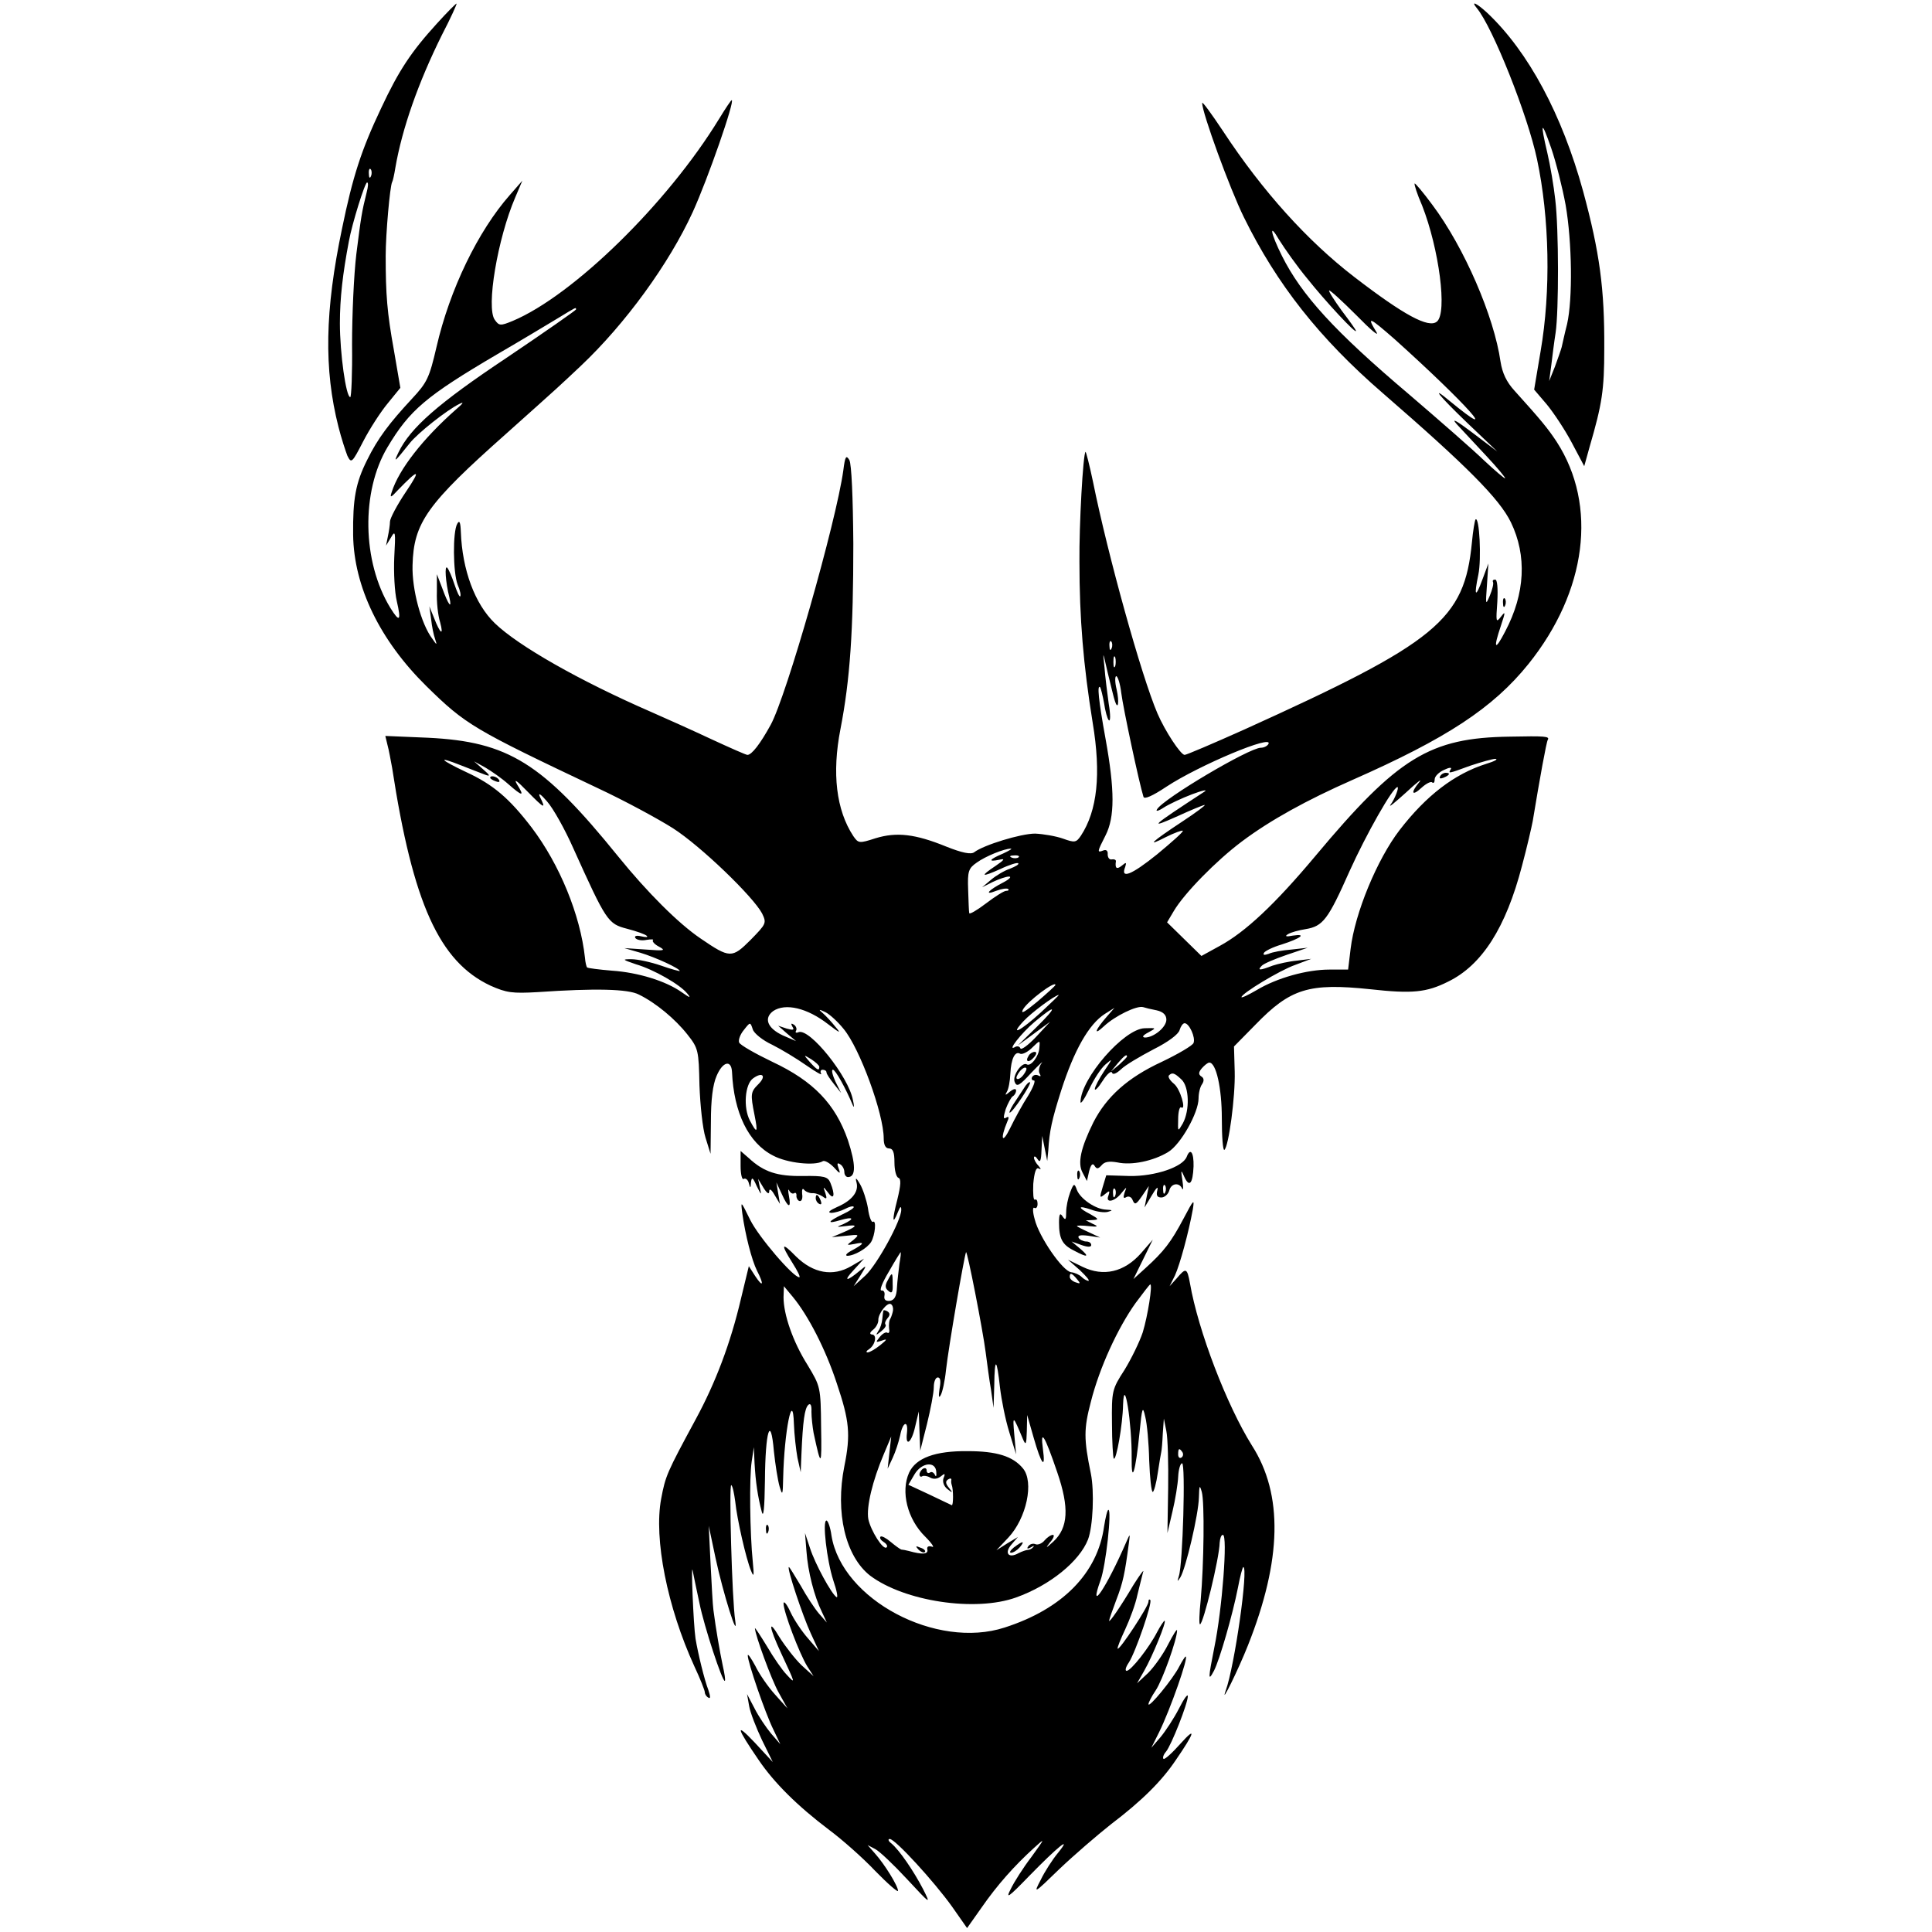 <?xml version="1.0" standalone="no"?>
<!DOCTYPE svg PUBLIC "-//W3C//DTD SVG 20010904//EN"
 "http://www.w3.org/TR/2001/REC-SVG-20010904/DTD/svg10.dtd">
<svg version="1.0" xmlns="http://www.w3.org/2000/svg"
 width="540pt" height="540pt" viewBox="0 0 540 540"
 preserveAspectRatio="xMidYMid meet">
<g transform="translate(0,540) scale(0.1,-0.1)"
fill="#000000" stroke="none">
<path d="M1221 5334 c-71 -78 -106 -130 -156 -237 -55 -116 -79 -190 -109
-336 -48 -229 -51 -393 -10 -554 8 -32 20 -68 25 -81 11 -22 13 -20 44 40 18
35 49 83 69 107 l35 43 -18 105 c-19 105 -23 155 -23 264 0 61 12 195 18 206
2 3 6 21 9 40 19 110 64 238 130 371 25 48 43 88 41 88 -2 0 -27 -25 -55 -56z
m-184 -426 c-3 -8 -6 -5 -6 6 -1 11 2 17 5 13 3 -3 4 -12 1 -19z m-12 -45
c-14 -56 -16 -70 -29 -173 -7 -58 -12 -171 -12 -253 1 -81 -2 -147 -5 -147
-12 0 -29 124 -29 206 0 71 8 139 25 229 9 50 45 165 51 165 4 0 3 -12 -1 -27z"/>
<path d="M4128 5377 c44 -53 142 -299 168 -422 35 -164 39 -369 10 -537 l-18
-107 35 -41 c19 -23 51 -71 70 -107 l35 -66 15 54 c35 120 41 159 41 274 1
168 -13 270 -59 440 -59 215 -153 390 -267 498 -30 28 -49 37 -30 14z m248
-550 c18 -104 20 -263 4 -333 -7 -27 -13 -56 -15 -64 -2 -8 -11 -33 -19 -55
l-16 -40 6 45 c3 25 8 65 12 90 9 61 9 290 -1 372 -4 37 -14 96 -22 130 -21
89 -17 94 11 13 13 -38 31 -109 40 -158z"/>
<path d="M2010 5068 c-144 -236 -408 -494 -577 -565 -34 -14 -38 -14 -50 3
-25 34 8 228 57 342 l20 47 -35 -40 c-89 -101 -168 -264 -205 -425 -20 -86
-26 -99 -69 -145 -63 -68 -95 -110 -125 -171 -32 -64 -40 -108 -39 -209 2
-145 75 -295 205 -423 110 -108 131 -120 479 -285 75 -35 169 -86 210 -112 78
-50 224 -191 249 -238 13 -27 12 -29 -32 -74 -52 -52 -58 -52 -140 4 -62 42
-149 129 -230 229 -212 262 -307 321 -532 332 l-119 5 6 -25 c4 -14 9 -43 13
-64 58 -379 132 -542 275 -609 45 -20 61 -22 132 -18 160 11 253 9 283 -7 47
-23 101 -68 135 -111 31 -39 32 -45 34 -142 2 -56 9 -122 17 -147 l14 -45 1
90 c0 60 5 103 16 128 17 40 41 46 43 11 5 -114 46 -199 115 -234 39 -21 116
-29 138 -16 5 4 19 -4 31 -16 18 -20 20 -20 14 -4 -5 14 -4 17 4 12 7 -4 12
-14 12 -22 0 -8 5 -14 10 -14 23 0 22 36 0 103 -35 101 -96 165 -211 219 -48
23 -90 47 -93 54 -3 7 3 23 13 35 18 23 18 23 25 2 3 -11 28 -31 54 -43 26
-13 69 -39 96 -58 26 -18 45 -29 41 -23 -3 6 -1 11 4 11 6 0 11 -3 11 -7 0 -5
10 -19 21 -33 l20 -25 -16 32 c-8 18 -12 33 -7 33 7 0 35 -50 56 -100 3 -8 4
-1 0 15 -12 66 -121 202 -152 190 -7 -3 -10 -1 -7 4 3 5 0 13 -6 17 -8 5 -9 3
-4 -6 6 -9 2 -10 -16 -5 l-24 8 25 -22 25 -21 -37 16 c-43 20 -54 48 -27 68
34 23 95 9 154 -37 33 -25 37 -27 20 -7 -11 14 -27 31 -35 38 -13 11 -12 12 7
3 12 -6 35 -27 51 -47 45 -54 112 -237 112 -306 0 -18 5 -28 15 -28 11 0 15
-11 15 -39 0 -22 5 -41 11 -43 8 -3 7 -20 -3 -61 -15 -58 -14 -74 2 -34 6 15
9 17 9 6 1 -29 -67 -153 -100 -184 l-33 -30 19 30 c18 29 18 30 -1 14 -38 -32
-48 -31 -19 0 l30 33 -36 -21 c-51 -30 -106 -20 -154 27 -41 42 -44 36 -10
-18 14 -22 23 -40 19 -40 -17 0 -113 112 -137 160 -27 55 -27 55 -22 17 8 -58
26 -129 41 -159 20 -39 17 -48 -5 -15 l-18 28 -22 -91 c-29 -124 -71 -235
-127 -338 -80 -148 -84 -157 -96 -221 -21 -112 17 -303 93 -469 16 -34 29 -67
29 -72 0 -5 4 -12 10 -15 6 -4 6 3 0 21 -11 28 -29 102 -36 144 -6 40 -13 218
-8 190 3 -14 11 -55 19 -91 13 -65 65 -223 71 -217 2 2 -1 21 -6 43 -8 38 -19
101 -26 155 -2 14 -5 72 -8 130 l-5 105 19 -90 c21 -98 64 -235 55 -175 -9 56
-18 386 -11 379 4 -3 8 -24 11 -46 5 -49 30 -159 44 -193 8 -20 9 -15 5 25 -8
78 -10 236 -3 280 l6 40 2 -45 c3 -53 9 -93 20 -135 5 -20 8 9 9 87 1 139 16
186 25 82 4 -38 11 -82 16 -99 8 -27 9 -24 10 25 3 130 27 249 30 150 1 -30 6
-73 10 -95 l9 -40 2 50 c4 94 9 128 19 138 6 6 10 0 9 -19 0 -16 3 -42 6 -59
21 -98 23 -96 21 15 -1 114 -2 115 -38 175 -41 65 -67 141 -67 189 l1 31 25
-30 c43 -52 92 -147 123 -242 35 -104 39 -142 21 -231 -26 -130 3 -252 72
-306 96 -72 294 -102 408 -61 95 34 177 101 201 162 14 37 18 134 8 184 -20
97 -20 125 0 201 24 95 75 206 125 276 21 28 39 52 41 52 7 0 -7 -88 -21 -134
-9 -27 -32 -74 -51 -105 -35 -54 -36 -59 -35 -150 0 -51 3 -95 5 -98 7 -6 25
95 26 151 3 86 25 -54 24 -149 -1 -77 11 -39 22 71 7 71 9 76 16 44 5 -19 10
-74 11 -122 2 -49 6 -88 10 -88 3 0 10 24 14 53 4 28 9 55 10 60 1 4 3 26 4
50 l3 42 7 -35 c4 -19 6 -91 5 -160 l-2 -125 14 60 c8 33 15 77 16 97 1 21 6
38 11 38 10 0 2 -283 -9 -315 -5 -17 -5 -17 4 -4 15 24 51 176 52 224 1 34 2
36 8 15 8 -28 6 -201 -3 -302 -4 -38 -5 -68 -2 -68 9 0 54 184 55 228 1 12 4
22 9 22 14 0 -2 -209 -24 -315 -17 -86 -18 -97 -1 -65 16 31 52 156 67 232 6
32 13 58 15 58 15 0 -24 -276 -49 -345 -17 -48 36 60 62 126 95 239 99 422 11
559 -70 112 -150 320 -173 453 -8 43 -11 45 -37 14 l-20 -22 15 30 c14 31 38
119 50 185 5 31 2 27 -26 -26 -35 -66 -55 -92 -107 -139 l-33 -30 27 55 27 55
-33 -38 c-47 -53 -105 -66 -163 -38 l-41 20 33 -29 c18 -17 29 -30 24 -30 -4
0 -13 5 -19 11 -6 6 -19 12 -29 13 -24 3 -90 99 -102 148 -6 21 -6 35 -1 32 5
-3 9 2 9 11 0 9 -3 14 -7 12 -5 -3 -6 17 -5 44 3 33 8 47 15 43 8 -4 7 -2 0 7
-7 7 -13 18 -13 23 0 6 5 4 10 -4 7 -11 10 -5 11 25 l2 40 7 -35 7 -35 3 30
c3 53 10 85 36 167 36 112 77 185 122 214 l27 17 -21 -24 c-34 -39 -39 -56 -8
-27 30 28 91 58 109 53 6 -2 22 -6 38 -9 18 -4 27 -13 27 -26 0 -21 -35 -50
-60 -50 -9 1 -6 6 9 14 24 13 24 13 -10 12 -58 -2 -178 -140 -179 -206 0 -8
11 8 24 35 13 28 33 59 46 70 21 18 20 17 -4 -19 -14 -21 -26 -44 -26 -50 0
-6 10 4 22 23 12 19 24 29 26 23 2 -7 12 -3 25 9 12 12 53 36 91 56 40 20 70
42 73 54 3 10 9 19 14 19 13 0 31 -40 25 -55 -2 -7 -43 -31 -89 -53 -95 -44
-154 -97 -191 -169 -35 -71 -45 -114 -30 -141 l12 -23 6 27 c5 19 10 24 15 16
6 -10 10 -10 20 1 8 10 21 12 44 8 40 -9 101 4 142 29 35 21 85 110 85 150 0
14 4 32 10 40 6 9 5 17 -2 21 -9 6 -8 12 1 23 8 9 17 16 21 16 19 0 35 -71 35
-156 0 -51 3 -90 7 -88 12 8 31 149 29 219 l-2 70 60 61 c98 101 149 117 321
99 117 -13 157 -9 217 21 95 46 162 151 207 324 14 52 27 109 30 125 20 121
38 220 42 227 6 10 -7 11 -106 9 -224 -3 -313 -58 -543 -333 -113 -135 -196
-213 -268 -252 l-51 -28 -48 47 -48 47 19 32 c29 49 118 140 190 194 80 60
182 116 309 172 263 116 393 201 492 324 163 203 194 443 79 621 -25 38 -44
61 -118 143 -22 24 -34 49 -39 81 -18 126 -101 319 -191 439 -25 34 -48 61
-49 59 -2 -2 7 -30 21 -62 47 -120 71 -300 41 -324 -23 -19 -92 18 -231 125
-130 100 -256 239 -367 408 -32 48 -58 84 -58 78 0 -27 77 -239 117 -320 92
-187 211 -338 388 -491 234 -203 326 -295 358 -361 45 -93 40 -199 -16 -305
-29 -56 -34 -49 -12 16 13 39 13 42 0 25 -14 -18 -14 -14 -10 42 2 38 0 62 -6
62 -6 0 -8 -3 -6 -7 2 -5 -2 -21 -9 -38 -12 -28 -12 -26 -8 30 l4 60 -16 -43
c-20 -55 -25 -50 -12 12 9 43 3 164 -8 154 -2 -3 -7 -31 -10 -64 -21 -217 -97
-279 -636 -523 -87 -39 -162 -71 -167 -71 -11 0 -55 67 -76 116 -45 105 -139
444 -180 647 -10 48 -20 86 -21 84 -7 -6 -18 -205 -17 -307 0 -160 11 -289 37
-450 24 -144 13 -246 -33 -316 -13 -19 -17 -20 -50 -8 -20 7 -55 13 -78 14
-40 0 -144 -32 -170 -52 -9 -7 -34 -2 -79 16 -86 35 -138 41 -197 23 -46 -15
-48 -14 -62 6 -48 73 -60 176 -36 299 27 139 36 275 36 518 -1 131 -5 222 -11
234 -9 15 -12 11 -17 -29 -20 -144 -159 -631 -203 -711 -29 -53 -53 -84 -65
-84 -4 0 -49 20 -101 44 -51 24 -127 58 -168 76 -200 87 -372 185 -437 248
-56 54 -91 149 -95 255 -1 28 -4 34 -10 23 -13 -22 -12 -136 1 -170 7 -16 10
-31 7 -33 -2 -2 -9 13 -16 34 -7 21 -16 42 -20 46 -8 9 -5 -40 6 -83 8 -35 -3
-21 -20 26 l-15 39 0 -50 c-1 -28 3 -65 9 -84 11 -41 0 -32 -17 12 l-13 32 5
-36 c2 -20 7 -44 11 -55 6 -18 5 -18 -8 1 -31 41 -57 138 -55 205 3 119 40
171 262 368 161 144 142 127 208 189 125 118 247 286 313 430 42 92 119 313
109 313 -2 0 -18 -24 -35 -52z m1645 -448 c51 -64 135 -154 135 -145 0 3 -18
28 -40 57 -21 29 -37 54 -35 56 2 2 36 -29 76 -69 40 -41 65 -62 56 -47 -28
46 -20 42 51 -20 200 -180 305 -297 153 -172 -54 45 -30 15 49 -61 l85 -81
-70 53 c-45 34 -60 42 -43 23 15 -16 52 -56 82 -88 31 -33 54 -61 53 -63 -2
-1 -29 22 -60 51 -31 30 -125 112 -209 184 -208 176 -300 277 -355 387 -32 64
-37 95 -8 45 15 -24 50 -74 80 -110z m-2045 -85 c0 -2 -87 -63 -194 -135 -192
-128 -269 -196 -302 -264 -15 -31 -12 -29 31 25 22 28 104 93 139 110 14 7 11
2 -9 -15 -93 -82 -160 -168 -180 -231 -6 -17 -3 -17 17 5 59 61 66 60 23 -4
-25 -37 -45 -75 -45 -84 0 -9 -3 -28 -6 -42 l-5 -25 14 23 c12 21 13 16 9 -55
-2 -43 1 -98 7 -123 13 -56 8 -61 -18 -19 -79 129 -82 325 -8 449 62 104 108
143 307 260 69 40 145 86 170 101 51 31 50 31 50 24z m1497 -947 c-3 -8 -6 -5
-6 6 -1 11 2 17 5 13 3 -3 4 -12 1 -19z m9 -147 c9 -28 13 -4 5 32 -5 20 -5
37 -1 37 4 0 11 -21 14 -47 5 -41 50 -252 62 -290 2 -8 25 2 64 28 91 60 303
149 285 119 -4 -6 -13 -10 -21 -10 -32 0 -272 -142 -290 -172 -5 -7 4 -5 19 5
14 9 50 26 79 37 29 11 45 14 34 7 -150 -98 -159 -106 -74 -68 37 17 71 31 75
31 4 0 -24 -21 -62 -46 -88 -58 -103 -73 -47 -44 24 12 46 20 48 18 2 -3 -31
-32 -72 -66 -72 -58 -103 -70 -89 -35 4 13 3 14 -10 3 -14 -11 -19 -7 -16 13
0 4 -5 6 -11 5 -7 -2 -12 5 -12 14 1 10 -4 14 -12 11 -18 -7 -18 -5 6 42 26
51 26 126 0 270 -20 110 -24 153 -15 144 2 -3 7 -23 11 -45 3 -21 9 -43 13
-47 5 -5 5 16 0 45 -4 29 -10 76 -12 103 -5 47 -5 46 9 -15 9 -36 17 -71 20
-79z m1 97 c-3 -7 -5 -2 -5 12 0 14 2 19 5 13 2 -7 2 -19 0 -25z m-1762 -303
c16 -6 16 -3 -5 15 l-25 22 31 -17 c17 -10 46 -30 64 -46 41 -36 47 -36 25 -1
-10 17 0 10 29 -20 48 -49 53 -51 35 -15 -6 13 3 7 20 -13 17 -19 50 -78 73
-130 93 -206 97 -212 151 -226 27 -7 52 -16 55 -20 4 -4 -3 -4 -16 -1 -13 3
-20 1 -16 -5 4 -5 17 -8 31 -5 13 2 21 2 18 -1 -3 -3 5 -12 17 -18 20 -11 15
-12 -37 -8 l-60 4 45 -13 c43 -13 110 -44 110 -51 0 -1 -24 5 -52 15 -29 10
-66 18 -83 18 -27 0 -26 -1 12 -14 51 -15 124 -57 144 -82 11 -13 8 -13 -16 4
-44 31 -121 55 -195 60 -36 3 -67 7 -69 9 -2 2 -5 14 -6 27 -13 120 -71 261
-149 364 -62 81 -107 120 -183 155 -74 35 -83 46 -15 19 26 -10 56 -22 67 -26z
m2799 30 c-89 -28 -168 -89 -242 -185 -63 -82 -125 -232 -137 -332 l-7 -58
-52 0 c-63 0 -146 -23 -203 -57 -24 -14 -43 -23 -43 -20 0 10 107 75 150 90
l45 17 -40 -5 c-22 -2 -53 -9 -68 -14 -36 -14 -44 -14 -30 0 6 6 37 19 69 30
l59 20 -45 -5 c-25 -2 -54 -7 -64 -12 -12 -4 -17 -4 -13 3 3 5 25 16 49 23 53
17 72 31 32 25 -20 -4 -24 -2 -14 4 8 5 30 11 49 14 49 8 63 27 123 162 46
102 121 235 134 235 5 0 -7 -33 -20 -50 -5 -8 14 8 44 35 30 28 47 41 37 29
-25 -30 -21 -41 6 -16 13 12 27 19 30 15 4 -3 7 0 7 9 0 8 12 20 26 26 14 7
23 8 19 2 -8 -13 -8 -13 55 10 30 10 62 19 70 19 8 -1 -3 -7 -26 -14z m-1351
-251 c-38 -16 -43 -24 -10 -17 17 4 15 0 -10 -17 -45 -30 -41 -33 13 -9 25 12
48 19 50 16 3 -3 -8 -9 -23 -15 -15 -5 -39 -19 -53 -31 l-25 -21 30 15 c17 8
37 15 45 15 8 0 2 -7 -15 -16 -43 -22 -56 -38 -21 -24 16 6 31 8 34 5 3 -3 0
-5 -6 -5 -6 0 -31 -16 -56 -35 -25 -19 -47 -32 -47 -27 -1 4 -2 33 -3 65 -2
52 1 60 24 76 25 18 77 39 95 39 6 0 -5 -6 -22 -14z m44 -10 c-3 -3 -12 -4
-19 -1 -8 3 -5 6 6 6 11 1 17 -2 13 -5z m103 -357 c0 -2 -23 -23 -51 -47 -34
-28 -47 -36 -40 -22 12 23 91 82 91 69z m-41 -77 c-57 -52 -89 -68 -48 -24 21
23 87 72 98 73 3 1 -20 -21 -50 -49z m-12 -41 l-52 -51 45 33 45 33 -40 -43
c-22 -23 -41 -37 -43 -31 -2 5 -8 7 -14 4 -26 -16 16 38 54 70 62 52 65 44 5
-15z m8 -58 c-1 -23 -24 -53 -35 -46 -13 8 -41 -31 -34 -49 6 -15 13 -11 47
26 22 23 35 35 28 26 -7 -9 -9 -23 -5 -29 4 -7 3 -9 -4 -5 -6 3 -13 2 -17 -4
-3 -5 -1 -10 5 -10 5 0 -2 -19 -16 -42 -15 -23 -38 -65 -51 -92 -22 -45 -28
-30 -8 18 6 13 5 17 -3 12 -8 -5 -8 1 -1 24 6 16 15 33 20 36 5 3 9 10 9 16 0
6 -7 5 -17 -3 -13 -11 -15 -11 -9 -1 5 8 9 30 10 51 2 42 13 64 27 56 5 -3 19
3 31 14 26 25 25 25 23 2z m-615 -53 c0 -12 -6 -9 -26 13 -19 22 -19 22 4 8
12 -8 22 -17 22 -21z m860 29 c0 -2 -10 -12 -22 -23 l-23 -19 19 23 c18 21 26
27 26 19z m-290 -52 c-7 -9 -15 -13 -18 -10 -3 2 1 11 8 20 7 9 15 13 18 10 3
-2 -1 -11 -8 -20z m-740 -25 c-22 -22 -23 -27 -11 -87 10 -50 7 -53 -13 -15
-19 36 -14 102 9 118 26 19 38 7 15 -16z m1182 13 c22 -20 24 -86 4 -123 -14
-24 -14 -24 -13 12 0 20 4 35 8 33 16 -11 -2 52 -20 66 -11 9 -17 19 -14 23 9
9 15 8 35 -11z m-788 -515 c-2 -18 -6 -48 -7 -67 -1 -24 -7 -35 -20 -37 -11
-1 -17 3 -15 14 2 10 -2 16 -8 15 -7 -1 2 22 20 52 17 30 32 54 33 55 2 0 0
-15 -3 -32z m241 -248 c4 -30 10 -77 15 -105 l7 -50 2 64 c1 79 7 76 16 -7 4
-34 15 -90 26 -125 l19 -62 -5 55 c-5 56 -4 55 24 -12 8 -19 10 -16 11 22 l1
45 18 -63 c22 -77 34 -91 26 -32 -8 59 5 38 40 -65 34 -99 31 -155 -11 -194
-20 -18 -23 -20 -10 -3 11 12 14 22 9 22 -6 0 -16 -7 -23 -15 -7 -9 -19 -14
-26 -11 -7 3 -16 0 -20 -6 -5 -7 -2 -8 7 -3 8 5 11 5 7 1 -3 -4 -10 -8 -15 -8
-4 0 -16 -4 -26 -9 -28 -16 -41 0 -20 24 l18 21 -30 -18 -30 -19 33 35 c51 54
73 156 41 194 -28 34 -74 48 -154 48 -91 1 -145 -19 -164 -60 -24 -53 -5 -130
45 -179 19 -19 27 -32 19 -28 -10 3 -15 0 -13 -8 3 -13 -13 -15 -52 -4 -8 2
-18 4 -21 4 -3 1 -16 10 -29 21 -13 11 -26 18 -29 15 -3 -4 1 -10 9 -15 8 -5
12 -12 8 -15 -9 -9 -44 46 -51 79 -6 34 12 108 43 181 l21 50 -5 -45 -5 -45
14 30 c8 17 17 45 21 63 7 38 23 44 19 7 -5 -41 13 -28 23 18 l10 42 2 -55 2
-55 19 75 c10 41 19 87 19 103 0 15 5 27 11 27 8 0 9 -11 5 -32 -3 -21 -2 -27
3 -18 5 8 12 40 15 70 8 70 50 313 56 330 3 8 47 -217 55 -280z m255 205 c11
-13 10 -14 -4 -9 -9 3 -16 10 -16 15 0 13 6 11 20 -6z m-514 -88 c-1 -6 -4
-16 -7 -22 -4 -5 -5 -18 -4 -28 2 -9 0 -15 -5 -12 -4 3 -14 -3 -21 -12 -12
-15 -12 -16 6 -10 16 6 15 3 -5 -13 -14 -11 -29 -20 -35 -20 -5 0 -4 4 4 9 18
12 23 41 8 41 -7 1 -6 6 3 13 9 7 15 19 15 27 -1 18 25 51 35 45 5 -3 7 -11 6
-18z m809 -396 c3 -5 2 -12 -3 -15 -5 -3 -9 1 -9 9 0 17 3 19 12 6z m-688 -56
c1 -11 -1 -14 -4 -7 -3 6 -9 10 -14 6 -5 -3 -9 0 -9 6 0 6 -4 8 -10 5 -5 -3
-10 -11 -10 -16 0 -6 4 -8 8 -5 4 2 14 1 22 -4 9 -5 20 -4 29 3 12 10 14 9 8
-5 -3 -10 1 -22 11 -30 15 -12 16 -11 4 4 -9 11 -10 18 -2 23 6 4 10 3 9 -2
-1 -4 0 -10 1 -13 5 -12 5 -60 0 -57 -3 1 -31 15 -63 30 l-58 27 17 29 c20 34
60 38 61 6z"/>
<path d="M1370 3226 c0 -2 7 -7 16 -10 8 -3 12 -2 9 4 -6 10 -25 14 -25 6z"/>
<path d="M4025 3230 c-3 -6 1 -7 9 -4 18 7 21 14 7 14 -6 0 -13 -4 -16 -10z"/>
<path d="M2875 2449 c-11 -17 1 -21 15 -4 8 9 8 15 2 15 -6 0 -14 -5 -17 -11z"/>
<path d="M2861 2357 c-8 -12 -21 -32 -29 -44 -8 -13 -12 -23 -10 -23 8 0 61
80 57 85 -3 2 -11 -6 -18 -18z"/>
<path d="M2481 1821 c-8 -14 -7 -22 2 -29 10 -9 13 -4 12 19 0 34 -1 35 -14
10z"/>
<path d="M2834 1075 c-10 -8 -14 -15 -8 -15 6 0 17 7 24 15 16 19 9 19 -16 0z"/>
<path d="M2567 1069 c7 -7 15 -10 18 -7 3 3 -2 9 -12 12 -14 6 -15 5 -6 -5z"/>
<path d="M2469 1736 c-1 -3 -2 -14 -3 -23 -1 -10 -5 -25 -11 -33 -8 -13 -7
-13 8 -1 10 8 15 16 12 19 -3 3 0 11 6 18 7 8 7 14 -1 19 -5 3 -11 4 -11 1z"/>
<path d="M4201 3714 c0 -11 3 -14 6 -6 3 7 2 16 -1 19 -3 4 -6 -2 -5 -13z"/>
<path d="M2070 2141 c0 -23 4 -40 9 -36 5 3 12 -3 14 -12 4 -15 5 -15 6 2 2
16 5 15 16 -10 13 -26 14 -27 9 -5 l-5 25 15 -25 c10 -16 16 -19 16 -10 0 9 6
6 15 -10 l15 -25 -5 30 -5 30 15 -32 c18 -40 27 -42 20 -5 -3 15 -2 21 1 14 3
-6 9 -10 14 -7 4 3 7 -1 6 -8 0 -6 4 -13 9 -14 6 -1 9 8 7 20 -1 12 1 17 5 12
5 -6 15 -10 23 -10 8 1 21 -4 29 -9 12 -9 13 -7 8 9 -7 20 -7 20 8 1 16 -22
20 -6 6 28 -7 17 -17 20 -77 19 -71 -1 -109 11 -151 50 l-23 20 0 -42z"/>
<path d="M3317 2167 c-11 -29 -89 -55 -159 -54 l-66 2 -10 -33 c-9 -30 -9 -32
6 -20 13 11 15 11 10 -4 -9 -22 18 -17 37 8 15 18 15 18 8 0 -4 -13 -3 -17 5
-12 7 4 15 0 18 -9 6 -14 10 -11 26 12 l19 28 -6 -30 -6 -30 21 35 c11 19 18
26 15 14 -4 -15 -1 -21 11 -21 9 0 19 9 22 19 5 21 28 24 36 6 3 -7 4 3 1 22
-5 31 -4 32 5 11 14 -31 24 -20 26 29 1 39 -9 53 -19 27z m-60 -99 c-3 -8 -6
-5 -6 6 -1 11 2 17 5 13 3 -3 4 -12 1 -19z m-140 -10 c-3 -8 -6 -5 -6 6 -1 11
2 17 5 13 3 -3 4 -12 1 -19z"/>
<path d="M3011 2114 c0 -11 3 -14 6 -6 3 7 2 16 -1 19 -3 4 -6 -2 -5 -13z"/>
<path d="M2394 2095 c7 -26 -13 -51 -55 -69 -20 -9 -27 -15 -16 -16 10 0 27 5
39 11 11 6 22 9 24 6 3 -2 -11 -12 -31 -21 -43 -21 -45 -28 -5 -16 35 10 40 4
8 -11 -22 -9 -21 -9 5 -6 36 5 34 0 -5 -17 l-33 -14 40 4 c37 4 38 4 20 -12
-20 -15 -20 -15 3 -11 30 7 28 1 -5 -17 -16 -8 -22 -15 -15 -16 20 0 56 21 67
39 11 19 15 62 5 56 -4 -3 -11 14 -14 38 -4 23 -14 53 -22 67 -11 19 -14 20
-10 5z"/>
<path d="M2991 2067 c-6 -16 -11 -40 -11 -55 0 -21 -2 -24 -10 -12 -7 11 -10
7 -10 -17 0 -45 9 -62 41 -78 39 -21 46 -19 18 5 l-24 20 28 -10 c17 -6 27 -6
27 0 0 6 -6 10 -14 10 -8 0 -18 5 -21 10 -4 7 5 9 27 6 l33 -5 -32 15 c-18 8
-33 16 -33 17 0 2 15 2 33 0 26 -3 28 -1 12 6 l-20 10 20 1 c17 1 16 3 -7 16
-37 19 -36 26 2 13 16 -6 37 -9 47 -6 14 4 13 5 -5 6 -30 1 -72 30 -82 55 -7
20 -9 19 -19 -7z"/>
<path d="M2280 2051 c0 -6 4 -13 10 -16 6 -3 7 1 4 9 -7 18 -14 21 -14 7z"/>
<path d="M3086 1134 c-18 -131 -116 -231 -278 -283 -191 -62 -455 78 -484 257
-3 23 -10 42 -14 42 -12 0 1 -111 19 -167 10 -29 14 -50 9 -47 -14 9 -60 93
-74 137 l-14 42 4 -50 c4 -58 22 -127 43 -170 l14 -30 -22 25 c-12 14 -35 49
-51 78 -17 28 -31 52 -33 52 -7 0 39 -138 61 -185 l23 -50 -30 35 c-17 19 -40
53 -50 75 -10 22 -19 32 -19 23 0 -23 44 -139 66 -175 l18 -28 -33 30 c-18 17
-46 53 -63 80 -32 54 -29 28 5 -45 41 -88 41 -88 16 -61 -12 12 -37 48 -55 79
-19 31 -34 54 -34 51 1 -20 46 -143 66 -179 l25 -45 -35 39 c-19 21 -44 57
-55 80 -12 22 -21 35 -21 29 0 -19 49 -162 72 -208 l19 -40 -26 30 c-14 17
-35 48 -46 70 l-21 40 6 -34 c3 -18 20 -61 36 -95 l30 -61 -51 55 c-55 58 -51
42 12 -50 43 -63 107 -127 197 -195 35 -26 93 -77 128 -114 35 -36 64 -61 64
-56 0 14 -38 75 -64 104 l-21 24 21 -11 c12 -6 52 -44 89 -84 67 -72 67 -72
45 -28 -26 50 -66 109 -89 128 -8 6 -10 12 -4 12 15 0 124 -119 174 -189 l42
-60 41 58 c43 62 91 116 146 166 32 29 32 29 -7 -25 -23 -30 -49 -71 -58 -90
-15 -29 -7 -24 51 36 80 82 123 117 81 65 -15 -18 -37 -52 -48 -75 -21 -40
-20 -40 52 30 41 39 106 95 144 125 87 66 142 121 181 179 53 77 59 97 14 47
-23 -26 -45 -46 -48 -43 -3 3 0 12 7 20 15 18 61 135 61 155 0 8 -11 -7 -25
-35 -14 -27 -37 -62 -51 -79 l-26 -30 22 44 c31 63 83 211 74 211 -2 0 -10
-13 -18 -28 -17 -34 -86 -118 -86 -105 0 4 9 22 20 38 19 28 60 143 60 168 0
6 -11 -12 -25 -39 -14 -28 -39 -63 -56 -80 l-31 -29 20 35 c23 40 64 140 57
140 -2 0 -12 -15 -21 -32 -22 -43 -73 -108 -85 -108 -5 0 -3 10 6 23 19 29 67
169 60 175 -3 3 -5 1 -5 -5 0 -13 -81 -136 -86 -131 -2 2 8 26 21 54 13 28 29
71 34 96 6 24 13 53 16 64 4 10 -8 -6 -27 -36 -36 -61 -68 -107 -68 -100 0 3
9 29 20 58 19 49 24 74 35 157 4 30 4 30 -7 5 -55 -127 -107 -204 -72 -107 15
41 32 197 22 197 -3 0 -8 -21 -12 -46z"/>
<path d="M2141 1124 c0 -11 3 -14 6 -6 3 7 2 16 -1 19 -3 4 -6 -2 -5 -13z"/>
</g>
</svg>
